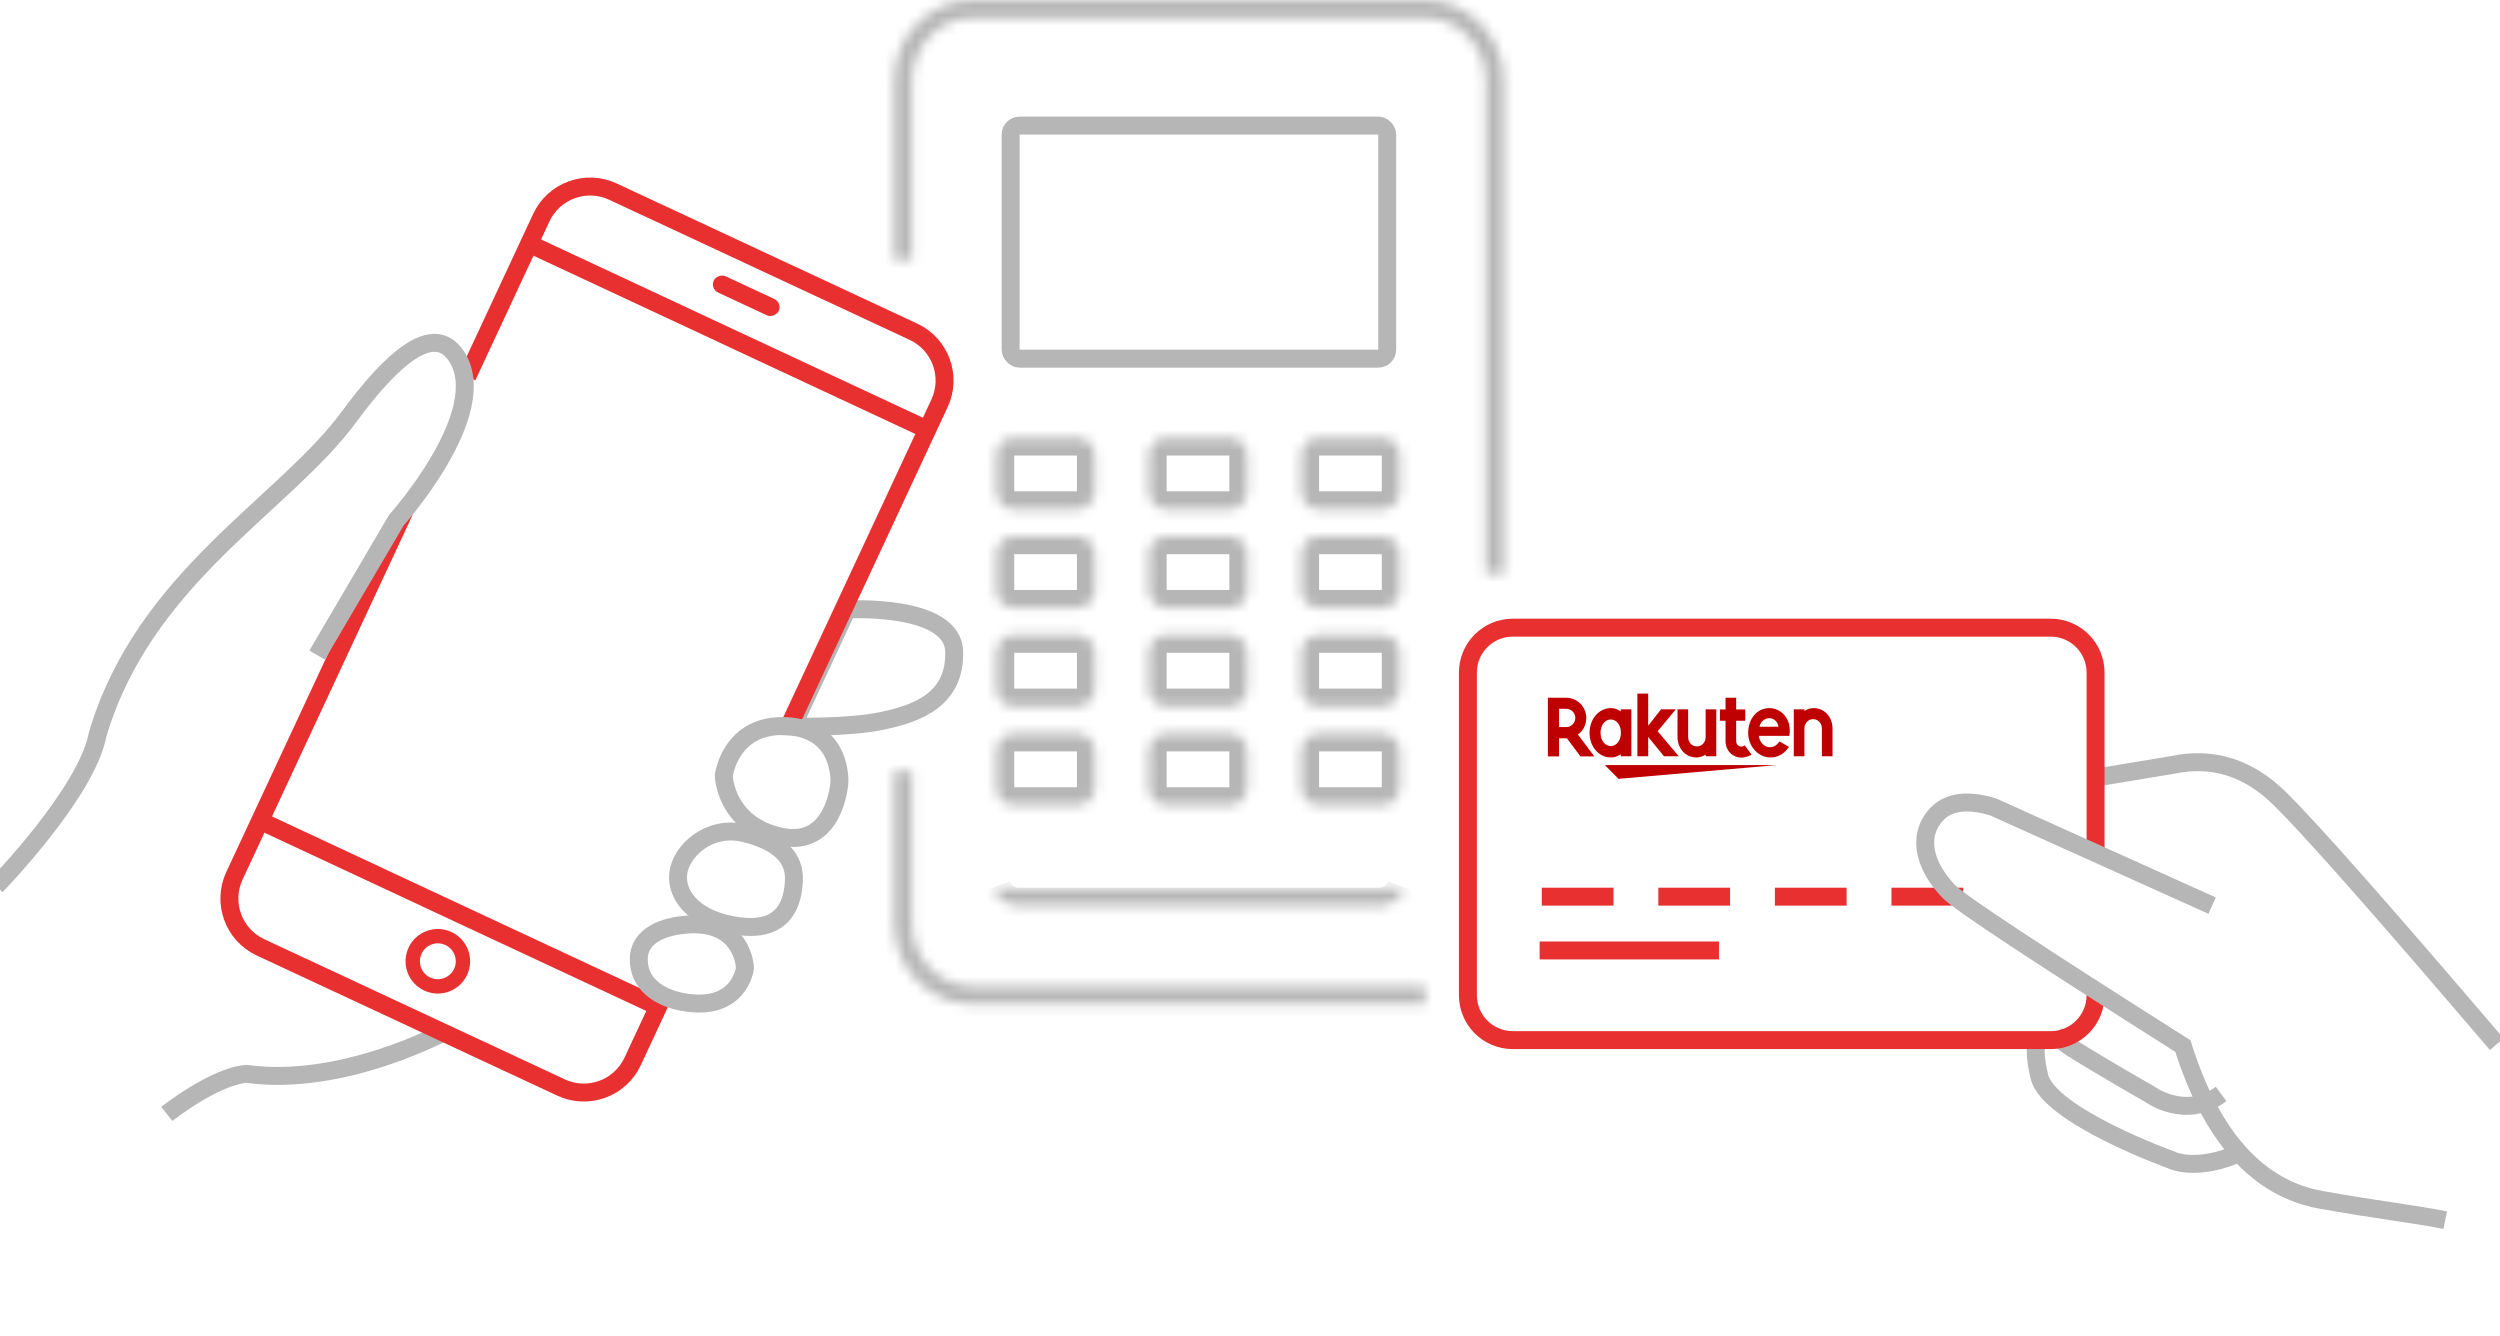 <svg width="247" height="132" viewBox="0 0 247 132" fill="none" xmlns="http://www.w3.org/2000/svg">
<g clip-path="url(#clip0_5031_77402)">
<mask id="path-1-inside-1_5031_77402" fill="white">
<path fill-rule="evenodd" clip-rule="evenodd" d="M96.097 1.774C92.812 1.774 90.105 4.525 90.105 7.974V25.692H88.331V7.974C88.331 3.595 91.783 0 96.097 0H140.808C145.122 0 148.574 3.595 148.574 7.974V56.698H146.8V7.974C146.8 4.525 144.092 1.774 140.808 1.774H96.097ZM90.105 76.188V91.248C90.105 94.697 92.812 97.448 96.097 97.448H138.229H140.808V99.222H138.229H96.097C91.783 99.222 88.331 95.627 88.331 91.248V76.188H90.105Z"/>
</mask>
<path d="M90.105 25.692V27.466H91.879V25.692H90.105ZM88.331 25.692H86.557V27.466H88.331V25.692ZM148.574 56.698V58.472H150.348V56.698H148.574ZM146.8 56.698H145.026V58.472H146.8V56.698ZM90.105 76.188H91.879V74.414H90.105V76.188ZM140.808 97.448H142.582V95.674H140.808V97.448ZM140.808 99.222V100.996H142.582V99.222H140.808ZM88.331 76.188V74.414H86.557V76.188H88.331ZM91.879 7.974C91.879 5.456 93.84 3.548 96.097 3.548V0C91.785 0 88.331 3.593 88.331 7.974H91.879ZM91.879 25.692V7.974H88.331V25.692H91.879ZM88.331 27.466H90.105V23.918H88.331V27.466ZM86.557 7.974V25.692H90.105V7.974H86.557ZM96.097 -1.774C90.752 -1.774 86.557 2.668 86.557 7.974H90.105C90.105 4.523 92.814 1.774 96.097 1.774V-1.774ZM140.808 -1.774H96.097V1.774H140.808V-1.774ZM150.348 7.974C150.348 2.668 146.153 -1.774 140.808 -1.774V1.774C144.091 1.774 146.8 4.523 146.8 7.974H150.348ZM150.348 56.698V7.974H146.8V56.698H150.348ZM146.8 58.472H148.574V54.924H146.8V58.472ZM145.026 7.974V56.698H148.574V7.974H145.026ZM140.808 3.548C143.065 3.548 145.026 5.456 145.026 7.974H148.574C148.574 3.593 145.12 0 140.808 0V3.548ZM96.097 3.548H140.808V0H96.097V3.548ZM91.879 91.248V76.188H88.331V91.248H91.879ZM96.097 95.674C93.84 95.674 91.879 93.766 91.879 91.248H88.331C88.331 95.629 91.785 99.222 96.097 99.222V95.674ZM138.229 95.674H96.097V99.222H138.229V95.674ZM140.808 95.674H138.229V99.222H140.808V95.674ZM142.582 99.222V97.448H139.034V99.222H142.582ZM138.229 100.996H140.808V97.448H138.229V100.996ZM96.097 100.996H138.229V97.448H96.097V100.996ZM86.557 91.248C86.557 96.555 90.752 100.996 96.097 100.996V97.448C92.814 97.448 90.105 94.699 90.105 91.248H86.557ZM86.557 76.188V91.248H90.105V76.188H86.557ZM90.105 74.414H88.331V77.962H90.105V74.414Z" fill="#B6B6B6" mask="url(#path-1-inside-1_5031_77402)"/>
<mask id="path-3-inside-2_5031_77402" fill="white">
<path fill-rule="evenodd" clip-rule="evenodd" d="M98.077 87.704C98.077 87.704 98.724 89.476 100.665 89.476C103.252 89.476 134.3 89.476 136.241 89.476C138.181 89.476 138.828 87.704 138.828 87.704"/>
</mask>
<path d="M98.077 87.704C96.411 88.312 96.411 88.313 96.411 88.314C96.411 88.314 96.412 88.315 96.412 88.316C96.412 88.317 96.413 88.318 96.413 88.319C96.414 88.322 96.415 88.324 96.416 88.326C96.418 88.332 96.42 88.337 96.422 88.343C96.427 88.356 96.432 88.369 96.439 88.385C96.451 88.416 96.467 88.455 96.487 88.499C96.526 88.588 96.581 88.702 96.653 88.833C96.794 89.092 97.014 89.437 97.333 89.786C97.988 90.504 99.082 91.25 100.665 91.25V87.702C100.307 87.702 100.107 87.562 99.954 87.394C99.868 87.3 99.805 87.202 99.765 87.129C99.746 87.094 99.734 87.07 99.731 87.061C99.729 87.057 99.729 87.058 99.731 87.063C99.732 87.066 99.734 87.07 99.736 87.075C99.737 87.078 99.738 87.081 99.739 87.084C99.74 87.086 99.741 87.088 99.741 87.09C99.742 87.091 99.742 87.092 99.743 87.093C99.743 87.093 99.743 87.094 99.743 87.094C99.743 87.095 99.744 87.096 98.077 87.704ZM100.665 91.25C100.67 91.25 100.675 91.25 100.68 91.25C100.685 91.25 100.691 91.25 100.696 91.25C100.702 91.25 100.707 91.25 100.713 91.25C100.719 91.25 100.724 91.25 100.73 91.25C100.736 91.25 100.742 91.25 100.748 91.25C100.755 91.25 100.761 91.25 100.767 91.25C100.773 91.25 100.78 91.25 100.786 91.25C100.793 91.25 100.8 91.25 100.806 91.25C100.813 91.25 100.82 91.25 100.827 91.25C100.834 91.25 100.841 91.25 100.848 91.25C100.855 91.25 100.863 91.25 100.87 91.25C100.877 91.25 100.885 91.25 100.893 91.25C100.9 91.25 100.908 91.25 100.916 91.25C100.923 91.25 100.931 91.25 100.939 91.25C100.947 91.25 100.956 91.25 100.964 91.25C100.972 91.25 100.98 91.25 100.989 91.25C100.997 91.25 101.006 91.25 101.014 91.25C101.023 91.25 101.032 91.25 101.04 91.25C101.049 91.25 101.058 91.25 101.067 91.25C101.076 91.25 101.085 91.25 101.095 91.25C101.104 91.25 101.113 91.25 101.123 91.25C101.132 91.25 101.141 91.25 101.151 91.25C101.161 91.25 101.17 91.25 101.18 91.25C101.19 91.25 101.2 91.25 101.21 91.25C101.22 91.25 101.23 91.25 101.24 91.25C101.251 91.25 101.261 91.25 101.271 91.25C101.282 91.25 101.292 91.25 101.303 91.25C101.313 91.25 101.324 91.25 101.335 91.25C101.346 91.25 101.357 91.25 101.368 91.25C101.379 91.25 101.39 91.25 101.401 91.25C101.412 91.25 101.423 91.25 101.435 91.25C101.446 91.25 101.458 91.25 101.469 91.25C101.481 91.25 101.492 91.25 101.504 91.25C101.516 91.25 101.528 91.25 101.54 91.25C101.552 91.25 101.564 91.25 101.576 91.25C101.588 91.25 101.6 91.25 101.612 91.25C101.625 91.25 101.637 91.25 101.65 91.25C101.662 91.25 101.675 91.25 101.687 91.25C101.7 91.25 101.713 91.25 101.726 91.25C101.739 91.25 101.752 91.25 101.765 91.25C101.778 91.25 101.791 91.25 101.804 91.25C101.817 91.25 101.831 91.25 101.844 91.25C101.857 91.25 101.871 91.25 101.885 91.25C101.898 91.25 101.912 91.25 101.926 91.25C101.939 91.25 101.953 91.25 101.967 91.25C101.981 91.25 101.995 91.25 102.009 91.25C102.023 91.25 102.038 91.25 102.052 91.25C102.066 91.25 102.081 91.25 102.095 91.25C102.11 91.25 102.124 91.25 102.139 91.25C102.154 91.25 102.168 91.25 102.183 91.25C102.198 91.25 102.213 91.25 102.228 91.25C102.243 91.25 102.258 91.25 102.273 91.25C102.288 91.25 102.304 91.25 102.319 91.25C102.334 91.25 102.35 91.25 102.365 91.25C102.381 91.25 102.397 91.25 102.412 91.25C102.428 91.25 102.444 91.25 102.46 91.25C102.475 91.25 102.491 91.25 102.507 91.25C102.523 91.25 102.54 91.25 102.556 91.25C102.572 91.25 102.588 91.25 102.605 91.25C102.621 91.25 102.637 91.25 102.654 91.25C102.671 91.25 102.687 91.25 102.704 91.25C102.721 91.25 102.737 91.25 102.754 91.25C102.771 91.25 102.788 91.25 102.805 91.25C102.822 91.25 102.839 91.25 102.856 91.25C102.874 91.25 102.891 91.25 102.908 91.25C102.926 91.25 102.943 91.25 102.961 91.25C102.978 91.25 102.996 91.25 103.013 91.25C103.031 91.25 103.049 91.25 103.067 91.25C103.084 91.25 103.102 91.25 103.12 91.25C103.138 91.25 103.156 91.25 103.175 91.25C103.193 91.25 103.211 91.25 103.229 91.25C103.248 91.25 103.266 91.25 103.284 91.25C103.303 91.25 103.321 91.25 103.34 91.25C103.359 91.25 103.377 91.25 103.396 91.25C103.415 91.25 103.434 91.25 103.453 91.25C103.472 91.25 103.491 91.25 103.51 91.25C103.529 91.25 103.548 91.25 103.567 91.25C103.586 91.25 103.606 91.25 103.625 91.25C103.644 91.25 103.664 91.25 103.683 91.25C103.703 91.25 103.723 91.25 103.742 91.25C103.762 91.25 103.782 91.25 103.802 91.25C103.821 91.25 103.841 91.25 103.861 91.25C103.881 91.25 103.901 91.25 103.921 91.25C103.941 91.25 103.962 91.25 103.982 91.25C104.002 91.25 104.023 91.25 104.043 91.25C104.063 91.25 104.084 91.25 104.104 91.25C104.125 91.25 104.146 91.25 104.166 91.25C104.187 91.25 104.208 91.25 104.229 91.25C104.249 91.25 104.27 91.25 104.291 91.25C104.312 91.25 104.333 91.25 104.354 91.25C104.376 91.25 104.397 91.25 104.418 91.25C104.439 91.25 104.461 91.25 104.482 91.25C104.503 91.25 104.525 91.25 104.546 91.25C104.568 91.25 104.59 91.25 104.611 91.25C104.633 91.25 104.655 91.25 104.677 91.25C104.698 91.25 104.72 91.25 104.742 91.25C104.764 91.25 104.786 91.25 104.808 91.25C104.83 91.25 104.852 91.25 104.875 91.25C104.897 91.25 104.919 91.25 104.941 91.25C104.964 91.25 104.986 91.25 105.009 91.25C105.031 91.25 105.054 91.25 105.076 91.25C105.099 91.25 105.122 91.25 105.144 91.25C105.167 91.25 105.19 91.25 105.213 91.25C105.236 91.25 105.259 91.25 105.282 91.25C105.305 91.25 105.328 91.25 105.351 91.25C105.374 91.25 105.397 91.25 105.42 91.25C105.444 91.25 105.467 91.25 105.49 91.25C105.514 91.25 105.537 91.25 105.561 91.25C105.584 91.25 105.608 91.25 105.631 91.25C105.655 91.25 105.679 91.25 105.702 91.25C105.726 91.25 105.75 91.25 105.774 91.25C105.798 91.25 105.822 91.25 105.846 91.25C105.87 91.25 105.894 91.25 105.918 91.25C105.942 91.25 105.966 91.25 105.99 91.25C106.014 91.25 106.039 91.25 106.063 91.25C106.087 91.25 106.112 91.25 106.136 91.25C106.161 91.25 106.185 91.25 106.21 91.25C106.235 91.25 106.259 91.25 106.284 91.25C106.309 91.25 106.333 91.25 106.358 91.25C106.383 91.25 106.408 91.25 106.433 91.25C106.458 91.25 106.483 91.25 106.508 91.25C106.533 91.25 106.558 91.25 106.583 91.25C106.608 91.25 106.633 91.25 106.659 91.25C106.684 91.25 106.709 91.25 106.735 91.25C106.76 91.25 106.786 91.25 106.811 91.25C106.837 91.25 106.862 91.25 106.888 91.25C106.913 91.25 106.939 91.25 106.965 91.25C106.99 91.25 107.016 91.25 107.042 91.25C107.068 91.25 107.094 91.25 107.12 91.25C107.145 91.25 107.171 91.25 107.197 91.25C107.224 91.25 107.25 91.25 107.276 91.25C107.302 91.25 107.328 91.25 107.354 91.25C107.381 91.25 107.407 91.25 107.433 91.25C107.46 91.25 107.486 91.25 107.512 91.25C107.539 91.25 107.565 91.25 107.592 91.25C107.618 91.25 107.645 91.25 107.672 91.25C107.698 91.25 107.725 91.25 107.752 91.25C107.779 91.25 107.805 91.25 107.832 91.25C107.859 91.25 107.886 91.25 107.913 91.25C107.94 91.25 107.967 91.25 107.994 91.25C108.021 91.25 108.048 91.25 108.075 91.25C108.102 91.25 108.13 91.25 108.157 91.25C108.184 91.25 108.211 91.25 108.239 91.25C108.266 91.25 108.293 91.25 108.321 91.25C108.348 91.25 108.376 91.25 108.403 91.25C108.431 91.25 108.458 91.25 108.486 91.25C108.513 91.25 108.541 91.25 108.569 91.25C108.597 91.25 108.624 91.25 108.652 91.25C108.68 91.25 108.708 91.25 108.736 91.25C108.764 91.25 108.791 91.25 108.819 91.25C108.847 91.25 108.875 91.25 108.903 91.25C108.932 91.25 108.96 91.25 108.988 91.25C109.016 91.25 109.044 91.25 109.072 91.25C109.101 91.25 109.129 91.25 109.157 91.25C109.186 91.25 109.214 91.25 109.242 91.25C109.271 91.25 109.299 91.25 109.328 91.25C109.356 91.25 109.385 91.25 109.413 91.25C109.442 91.25 109.47 91.25 109.499 91.25C109.528 91.25 109.556 91.25 109.585 91.25C109.614 91.25 109.643 91.25 109.671 91.25C109.7 91.25 109.729 91.25 109.758 91.25C109.787 91.25 109.816 91.25 109.845 91.25C109.874 91.25 109.903 91.25 109.932 91.25C109.961 91.25 109.99 91.25 110.019 91.25C110.048 91.25 110.077 91.25 110.107 91.25C110.136 91.25 110.165 91.25 110.194 91.25C110.224 91.25 110.253 91.25 110.282 91.25C110.312 91.25 110.341 91.25 110.37 91.25C110.4 91.25 110.429 91.25 110.459 91.25C110.488 91.25 110.518 91.25 110.547 91.25C110.577 91.25 110.607 91.25 110.636 91.25C110.666 91.25 110.696 91.25 110.725 91.25C110.755 91.25 110.785 91.25 110.815 91.25C110.844 91.25 110.874 91.25 110.904 91.25C110.934 91.25 110.964 91.25 110.994 91.25C111.024 91.25 111.054 91.25 111.084 91.25C111.114 91.25 111.144 91.25 111.174 91.25C111.204 91.25 111.234 91.25 111.264 91.25C111.294 91.25 111.324 91.25 111.354 91.25C111.384 91.25 111.415 91.25 111.445 91.25C111.475 91.25 111.505 91.25 111.536 91.25C111.566 91.25 111.596 91.25 111.627 91.25C111.657 91.25 111.687 91.25 111.718 91.25C111.748 91.25 111.779 91.25 111.809 91.25C111.84 91.25 111.87 91.25 111.901 91.25C111.931 91.25 111.962 91.25 111.993 91.25C112.023 91.25 112.054 91.25 112.084 91.25C112.115 91.25 112.146 91.25 112.176 91.25C112.207 91.25 112.238 91.25 112.269 91.25C112.299 91.25 112.33 91.25 112.361 91.25C112.392 91.25 112.423 91.25 112.454 91.25C112.485 91.25 112.515 91.25 112.546 91.25C112.577 91.25 112.608 91.25 112.639 91.25C112.67 91.25 112.701 91.25 112.732 91.25C112.763 91.25 112.794 91.25 112.825 91.25C112.857 91.25 112.888 91.25 112.919 91.25C112.95 91.25 112.981 91.25 113.012 91.25C113.043 91.25 113.075 91.25 113.106 91.25C113.137 91.25 113.168 91.25 113.2 91.25C113.231 91.25 113.262 91.25 113.294 91.25C113.325 91.25 113.356 91.25 113.388 91.25C113.419 91.25 113.45 91.25 113.482 91.25C113.513 91.25 113.545 91.25 113.576 91.25C113.608 91.25 113.639 91.25 113.671 91.25C113.702 91.25 113.734 91.25 113.765 91.25C113.797 91.25 113.828 91.25 113.86 91.25C113.891 91.25 113.923 91.25 113.955 91.25C113.986 91.25 114.018 91.25 114.05 91.25C114.081 91.25 114.113 91.25 114.145 91.25C114.176 91.25 114.208 91.25 114.24 91.25C114.271 91.25 114.303 91.25 114.335 91.25C114.367 91.25 114.399 91.25 114.43 91.25C114.462 91.25 114.494 91.25 114.526 91.25C114.558 91.25 114.59 91.25 114.621 91.25C114.653 91.25 114.685 91.25 114.717 91.25C114.749 91.25 114.781 91.25 114.813 91.25C114.845 91.25 114.877 91.25 114.909 91.25C114.941 91.25 114.973 91.25 115.005 91.25C115.037 91.25 115.069 91.25 115.101 91.25C115.133 91.25 115.165 91.25 115.197 91.25C115.229 91.25 115.261 91.25 115.293 91.25C115.325 91.25 115.357 91.25 115.39 91.25C115.422 91.25 115.454 91.25 115.486 91.25C115.518 91.25 115.55 91.25 115.582 91.25C115.615 91.25 115.647 91.25 115.679 91.25C115.711 91.25 115.743 91.25 115.776 91.25C115.808 91.25 115.84 91.25 115.872 91.25C115.905 91.25 115.937 91.25 115.969 91.25C116.001 91.25 116.034 91.25 116.066 91.25C116.098 91.25 116.13 91.25 116.163 91.25C116.195 91.25 116.227 91.25 116.26 91.25C116.292 91.25 116.324 91.25 116.357 91.25C116.389 91.25 116.421 91.25 116.454 91.25C116.486 91.25 116.518 91.25 116.551 91.25C116.583 91.25 116.616 91.25 116.648 91.25C116.68 91.25 116.713 91.25 116.745 91.25C116.778 91.25 116.81 91.25 116.842 91.25C116.875 91.25 116.907 91.25 116.94 91.25C116.972 91.25 117.005 91.25 117.037 91.25C117.07 91.25 117.102 91.25 117.134 91.25C117.167 91.25 117.199 91.25 117.232 91.25C117.264 91.25 117.297 91.25 117.329 91.25C117.362 91.25 117.394 91.25 117.427 91.25C117.459 91.25 117.492 91.25 117.524 91.25C117.557 91.25 117.589 91.25 117.622 91.25C117.654 91.25 117.687 91.25 117.719 91.25C117.752 91.25 117.784 91.25 117.817 91.25C117.849 91.25 117.882 91.25 117.914 91.25C117.947 91.25 117.979 91.25 118.012 91.25C118.044 91.25 118.077 91.25 118.11 91.25C118.142 91.25 118.175 91.25 118.207 91.25C118.24 91.25 118.272 91.25 118.305 91.25C118.337 91.25 118.37 91.25 118.402 91.25C118.435 91.25 118.467 91.25 118.5 91.25C118.532 91.25 118.565 91.25 118.598 91.25C118.63 91.25 118.663 91.25 118.695 91.25C118.728 91.25 118.76 91.25 118.793 91.25C118.825 91.25 118.858 91.25 118.89 91.25C118.923 91.25 118.955 91.25 118.988 91.25C119.02 91.25 119.053 91.25 119.085 91.25C119.118 91.25 119.15 91.25 119.183 91.25C119.215 91.25 119.248 91.25 119.28 91.25C119.313 91.25 119.345 91.25 119.378 91.25C119.41 91.25 119.443 91.25 119.475 91.25C119.508 91.25 119.54 91.25 119.573 91.25C119.605 91.25 119.638 91.25 119.67 91.25C119.703 91.25 119.735 91.25 119.768 91.25C119.8 91.25 119.833 91.25 119.865 91.25C119.897 91.25 119.93 91.25 119.962 91.25C119.995 91.25 120.027 91.25 120.06 91.25C120.092 91.25 120.124 91.25 120.157 91.25C120.189 91.25 120.222 91.25 120.254 91.25C120.286 91.25 120.319 91.25 120.351 91.25C120.383 91.25 120.416 91.25 120.448 91.25C120.481 91.25 120.513 91.25 120.545 91.25C120.578 91.25 120.61 91.25 120.642 91.25C120.674 91.25 120.707 91.25 120.739 91.25C120.771 91.25 120.804 91.25 120.836 91.25C120.868 91.25 120.9 91.25 120.933 91.25C120.965 91.25 120.997 91.25 121.029 91.25C121.062 91.25 121.094 91.25 121.126 91.25C121.158 91.25 121.19 91.25 121.223 91.25C121.255 91.25 121.287 91.25 121.319 91.25C121.351 91.25 121.383 91.25 121.415 91.25C121.448 91.25 121.48 91.25 121.512 91.25C121.544 91.25 121.576 91.25 121.608 91.25C121.64 91.25 121.672 91.25 121.704 91.25C121.736 91.25 121.768 91.25 121.8 91.25C121.832 91.25 121.864 91.25 121.896 91.25C121.928 91.25 121.96 91.25 121.992 91.25C122.024 91.25 122.056 91.25 122.088 91.25C122.12 91.25 122.152 91.25 122.184 91.25C122.216 91.25 122.248 91.25 122.279 91.25C122.311 91.25 122.343 91.25 122.375 91.25C122.407 91.25 122.438 91.25 122.47 91.25C122.502 91.25 122.534 91.25 122.566 91.25C122.597 91.25 122.629 91.25 122.661 91.25C122.692 91.25 122.724 91.25 122.756 91.25C122.787 91.25 122.819 91.25 122.851 91.25C122.882 91.25 122.914 91.25 122.946 91.25C122.977 91.25 123.009 91.25 123.04 91.25C123.072 91.25 123.103 91.25 123.135 91.25C123.166 91.25 123.198 91.25 123.229 91.25C123.261 91.25 123.292 91.25 123.324 91.25C123.355 91.25 123.387 91.25 123.418 91.25C123.449 91.25 123.481 91.25 123.512 91.25C123.543 91.25 123.575 91.25 123.606 91.25C123.637 91.25 123.669 91.25 123.7 91.25C123.731 91.25 123.762 91.25 123.793 91.25C123.825 91.25 123.856 91.25 123.887 91.25C123.918 91.25 123.949 91.25 123.98 91.25C124.011 91.25 124.042 91.25 124.074 91.25C124.105 91.25 124.136 91.25 124.167 91.25C124.198 91.25 124.229 91.25 124.259 91.25C124.29 91.25 124.321 91.25 124.352 91.25C124.383 91.25 124.414 91.25 124.445 91.25C124.476 91.25 124.507 91.25 124.537 91.25C124.568 91.25 124.599 91.25 124.63 91.25C124.66 91.25 124.691 91.25 124.722 91.25C124.752 91.25 124.783 91.25 124.814 91.25C124.844 91.25 124.875 91.25 124.905 91.25C124.936 91.25 124.966 91.25 124.997 91.25C125.027 91.25 125.058 91.25 125.088 91.25C125.119 91.25 125.149 91.25 125.18 91.25C125.21 91.25 125.24 91.25 125.271 91.25C125.301 91.25 125.331 91.25 125.362 91.25C125.392 91.25 125.422 91.25 125.452 91.25C125.482 91.25 125.513 91.25 125.543 91.25C125.573 91.25 125.603 91.25 125.633 91.25C125.663 91.25 125.693 91.25 125.723 91.25C125.753 91.25 125.783 91.25 125.813 91.25C125.843 91.25 125.873 91.25 125.903 91.25C125.933 91.25 125.962 91.25 125.992 91.25C126.022 91.25 126.052 91.25 126.081 91.25C126.111 91.25 126.141 91.25 126.171 91.25C126.2 91.25 126.23 91.25 126.259 91.25C126.289 91.25 126.319 91.25 126.348 91.25C126.378 91.25 126.407 91.25 126.437 91.25C126.466 91.25 126.495 91.25 126.525 91.25C126.554 91.25 126.583 91.25 126.613 91.25C126.642 91.25 126.671 91.25 126.701 91.25C126.73 91.25 126.759 91.25 126.788 91.25C126.817 91.25 126.846 91.25 126.875 91.25C126.904 91.25 126.934 91.25 126.963 91.25C126.991 91.25 127.02 91.25 127.049 91.25C127.078 91.25 127.107 91.25 127.136 91.25C127.165 91.25 127.194 91.25 127.222 91.25C127.251 91.25 127.28 91.25 127.309 91.25C127.337 91.25 127.366 91.25 127.394 91.25C127.423 91.25 127.452 91.25 127.48 91.25C127.509 91.25 127.537 91.25 127.565 91.25C127.594 91.25 127.622 91.25 127.651 91.25C127.679 91.25 127.707 91.25 127.736 91.25C127.764 91.25 127.792 91.25 127.82 91.25C127.848 91.25 127.876 91.25 127.905 91.25C127.933 91.25 127.961 91.25 127.989 91.25C128.017 91.25 128.045 91.25 128.073 91.25C128.1 91.25 128.128 91.25 128.156 91.25C128.184 91.25 128.212 91.25 128.239 91.25C128.267 91.25 128.295 91.25 128.322 91.25C128.35 91.25 128.378 91.25 128.405 91.25C128.433 91.25 128.46 91.25 128.488 91.25C128.515 91.25 128.543 91.25 128.57 91.25C128.597 91.25 128.625 91.25 128.652 91.25C128.679 91.25 128.706 91.25 128.734 91.25C128.761 91.25 128.788 91.25 128.815 91.25C128.842 91.25 128.869 91.25 128.896 91.25C128.923 91.25 128.95 91.25 128.977 91.25C129.004 91.25 129.03 91.25 129.057 91.25C129.084 91.25 129.111 91.25 129.137 91.25C129.164 91.25 129.191 91.25 129.217 91.25C129.244 91.25 129.27 91.25 129.297 91.25C129.323 91.25 129.35 91.25 129.376 91.25C129.402 91.25 129.429 91.25 129.455 91.25C129.481 91.25 129.508 91.25 129.534 91.25C129.56 91.25 129.586 91.25 129.612 91.25C129.638 91.25 129.664 91.25 129.69 91.25C129.716 91.25 129.742 91.25 129.768 91.25C129.794 91.25 129.819 91.25 129.845 91.25C129.871 91.25 129.897 91.25 129.922 91.25C129.948 91.25 129.973 91.25 129.999 91.25C130.024 91.25 130.05 91.25 130.075 91.25C130.101 91.25 130.126 91.25 130.151 91.25C130.177 91.25 130.202 91.25 130.227 91.25C130.252 91.25 130.277 91.25 130.302 91.25C130.328 91.25 130.353 91.25 130.378 91.25C130.403 91.25 130.427 91.25 130.452 91.25C130.477 91.25 130.502 91.25 130.527 91.25C130.551 91.25 130.576 91.25 130.601 91.25C130.625 91.25 130.65 91.25 130.674 91.25C130.699 91.25 130.723 91.25 130.748 91.25C130.772 91.25 130.796 91.25 130.821 91.25C130.845 91.25 130.869 91.25 130.893 91.25C130.917 91.25 130.941 91.25 130.965 91.25C130.989 91.25 131.013 91.25 131.037 91.25C131.061 91.25 131.085 91.25 131.109 91.25C131.133 91.25 131.156 91.25 131.18 91.25C131.204 91.25 131.227 91.25 131.251 91.25C131.274 91.25 131.298 91.25 131.321 91.25C131.345 91.25 131.368 91.25 131.391 91.25C131.415 91.25 131.438 91.25 131.461 91.25C131.484 91.25 131.507 91.25 131.53 91.25C131.553 91.25 131.576 91.25 131.599 91.25C131.622 91.25 131.645 91.25 131.668 91.25C131.69 91.25 131.713 91.25 131.736 91.25C131.758 91.25 131.781 91.25 131.803 91.25C131.826 91.25 131.848 91.25 131.871 91.25C131.893 91.25 131.915 91.25 131.938 91.25C131.96 91.25 131.982 91.25 132.004 91.25C132.026 91.25 132.048 91.25 132.07 91.25C132.092 91.25 132.114 91.25 132.136 91.25C132.158 91.25 132.18 91.25 132.201 91.25C132.223 91.25 132.245 91.25 132.266 91.25C132.288 91.25 132.309 91.25 132.331 91.25C132.352 91.25 132.374 91.25 132.395 91.25C132.416 91.25 132.438 91.25 132.459 91.25C132.48 91.25 132.501 91.25 132.522 91.25C132.543 91.25 132.564 91.25 132.585 91.25C132.606 91.25 132.626 91.25 132.647 91.25C132.668 91.25 132.689 91.25 132.709 91.25C132.73 91.25 132.75 91.25 132.771 91.25C132.791 91.25 132.812 91.25 132.832 91.25C132.852 91.25 132.872 91.25 132.893 91.25C132.913 91.25 132.933 91.25 132.953 91.25C132.973 91.25 132.993 91.25 133.013 91.25C133.032 91.25 133.052 91.25 133.072 91.25C133.092 91.25 133.111 91.25 133.131 91.25C133.15 91.25 133.17 91.25 133.189 91.25C133.209 91.25 133.228 91.25 133.247 91.25C133.267 91.25 133.286 91.25 133.305 91.25C133.324 91.25 133.343 91.25 133.362 91.25C133.381 91.25 133.4 91.25 133.419 91.25C133.438 91.25 133.456 91.25 133.475 91.25C133.494 91.25 133.512 91.25 133.531 91.25C133.549 91.25 133.568 91.25 133.586 91.25C133.604 91.25 133.623 91.25 133.641 91.25C133.659 91.25 133.677 91.25 133.695 91.25C133.713 91.25 133.731 91.25 133.749 91.25C133.767 91.25 133.785 91.25 133.802 91.25C133.82 91.25 133.838 91.25 133.855 91.25C133.873 91.25 133.89 91.25 133.908 91.25C133.925 91.25 133.942 91.25 133.96 91.25C133.977 91.25 133.994 91.25 134.011 91.25C134.028 91.25 134.045 91.25 134.062 91.25C134.079 91.25 134.096 91.25 134.113 91.25C134.129 91.25 134.146 91.25 134.163 91.25C134.179 91.25 134.196 91.25 134.212 91.25C134.228 91.25 134.245 91.25 134.261 91.25C134.277 91.25 134.293 91.25 134.309 91.25C134.326 91.25 134.342 91.25 134.357 91.25C134.373 91.25 134.389 91.25 134.405 91.25C134.421 91.25 134.436 91.25 134.452 91.25C134.467 91.25 134.483 91.25 134.498 91.25C134.514 91.25 134.529 91.25 134.544 91.25C134.56 91.25 134.575 91.25 134.59 91.25C134.605 91.25 134.62 91.25 134.635 91.25C134.65 91.25 134.664 91.25 134.679 91.25C134.694 91.25 134.708 91.25 134.723 91.25C134.737 91.25 134.752 91.25 134.766 91.25C134.781 91.25 134.795 91.25 134.809 91.25C134.823 91.25 134.837 91.25 134.851 91.25C134.865 91.25 134.879 91.25 134.893 91.25C134.907 91.25 134.921 91.25 134.934 91.25C134.948 91.25 134.961 91.25 134.975 91.25C134.988 91.25 135.002 91.25 135.015 91.25C135.028 91.25 135.041 91.25 135.055 91.25C135.068 91.25 135.081 91.25 135.094 91.25C135.106 91.25 135.119 91.25 135.132 91.25C135.145 91.25 135.157 91.25 135.17 91.25C135.182 91.25 135.195 91.25 135.207 91.25C135.22 91.25 135.232 91.25 135.244 91.25C135.256 91.25 135.268 91.25 135.28 91.25C135.292 91.25 135.304 91.25 135.316 91.25C135.328 91.25 135.34 91.25 135.351 91.25C135.363 91.25 135.374 91.25 135.386 91.25C135.397 91.25 135.408 91.25 135.42 91.25C135.431 91.25 135.442 91.25 135.453 91.25C135.464 91.25 135.475 91.25 135.486 91.25C135.497 91.25 135.507 91.25 135.518 91.25C135.529 91.25 135.539 91.25 135.55 91.25C135.56 91.25 135.571 91.25 135.581 91.25C135.591 91.25 135.601 91.25 135.611 91.25C135.621 91.25 135.631 91.25 135.641 91.25C135.651 91.25 135.661 91.25 135.671 91.25C135.68 91.25 135.69 91.25 135.699 91.25C135.709 91.25 135.718 91.25 135.727 91.25C135.737 91.25 135.746 91.25 135.755 91.25C135.764 91.25 135.773 91.25 135.782 91.25C135.791 91.25 135.799 91.25 135.808 91.25C135.817 91.25 135.825 91.25 135.834 91.25C135.842 91.25 135.851 91.25 135.859 91.25C135.867 91.25 135.875 91.25 135.883 91.25C135.892 91.25 135.899 91.25 135.907 91.25C135.915 91.25 135.923 91.25 135.931 91.25C135.938 91.25 135.946 91.25 135.953 91.25C135.961 91.25 135.968 91.25 135.975 91.25C135.982 91.25 135.99 91.25 135.997 91.25C136.004 91.25 136.011 91.25 136.017 91.25C136.024 91.25 136.031 91.25 136.038 91.25C136.044 91.25 136.051 91.25 136.057 91.25C136.063 91.25 136.07 91.25 136.076 91.25C136.082 91.25 136.088 91.25 136.094 91.25C136.1 91.25 136.106 91.25 136.112 91.25C136.117 91.25 136.123 91.25 136.129 91.25C136.134 91.25 136.14 91.25 136.145 91.25C136.15 91.25 136.155 91.25 136.161 91.25C136.166 91.25 136.171 91.25 136.176 91.25C136.18 91.25 136.185 91.25 136.19 91.25C136.195 91.25 136.199 91.25 136.204 91.25C136.208 91.25 136.212 91.25 136.217 91.25C136.221 91.25 136.225 91.25 136.229 91.25C136.233 91.25 136.237 91.25 136.241 91.25V87.702C136.237 87.702 136.233 87.702 136.229 87.702C136.225 87.702 136.221 87.702 136.217 87.702C136.212 87.702 136.208 87.702 136.204 87.702C136.199 87.702 136.195 87.702 136.19 87.702C136.185 87.702 136.18 87.702 136.176 87.702C136.171 87.702 136.166 87.702 136.161 87.702C136.155 87.702 136.15 87.702 136.145 87.702C136.14 87.702 136.134 87.702 136.129 87.702C136.123 87.702 136.117 87.702 136.112 87.702C136.106 87.702 136.1 87.702 136.094 87.702C136.088 87.702 136.082 87.702 136.076 87.702C136.07 87.702 136.063 87.702 136.057 87.702C136.051 87.702 136.044 87.702 136.038 87.702C136.031 87.702 136.024 87.702 136.017 87.702C136.011 87.702 136.004 87.702 135.997 87.702C135.99 87.702 135.982 87.702 135.975 87.702C135.968 87.702 135.961 87.702 135.953 87.702C135.946 87.702 135.938 87.702 135.931 87.702C135.923 87.702 135.915 87.702 135.907 87.702C135.899 87.702 135.892 87.702 135.883 87.702C135.875 87.702 135.867 87.702 135.859 87.702C135.851 87.702 135.842 87.702 135.834 87.702C135.825 87.702 135.817 87.702 135.808 87.702C135.799 87.702 135.791 87.702 135.782 87.702C135.773 87.702 135.764 87.702 135.755 87.702C135.746 87.702 135.737 87.702 135.727 87.702C135.718 87.702 135.709 87.702 135.699 87.702C135.69 87.702 135.68 87.702 135.671 87.702C135.661 87.702 135.651 87.702 135.641 87.702C135.631 87.702 135.621 87.702 135.611 87.702C135.601 87.702 135.591 87.702 135.581 87.702C135.571 87.702 135.56 87.702 135.55 87.702C135.539 87.702 135.529 87.702 135.518 87.702C135.507 87.702 135.497 87.702 135.486 87.702C135.475 87.702 135.464 87.702 135.453 87.702C135.442 87.702 135.431 87.702 135.42 87.702C135.408 87.702 135.397 87.702 135.386 87.702C135.374 87.702 135.363 87.702 135.351 87.702C135.34 87.702 135.328 87.702 135.316 87.702C135.304 87.702 135.292 87.702 135.28 87.702C135.268 87.702 135.256 87.702 135.244 87.702C135.232 87.702 135.22 87.702 135.207 87.702C135.195 87.702 135.182 87.702 135.17 87.702C135.157 87.702 135.145 87.702 135.132 87.702C135.119 87.702 135.106 87.702 135.094 87.702C135.081 87.702 135.068 87.702 135.055 87.702C135.041 87.702 135.028 87.702 135.015 87.702C135.002 87.702 134.988 87.702 134.975 87.702C134.961 87.702 134.948 87.702 134.934 87.702C134.921 87.702 134.907 87.702 134.893 87.702C134.879 87.702 134.865 87.702 134.851 87.702C134.837 87.702 134.823 87.702 134.809 87.702C134.795 87.702 134.781 87.702 134.766 87.702C134.752 87.702 134.737 87.702 134.723 87.702C134.708 87.702 134.694 87.702 134.679 87.702C134.664 87.702 134.65 87.702 134.635 87.702C134.62 87.702 134.605 87.702 134.59 87.702C134.575 87.702 134.56 87.702 134.544 87.702C134.529 87.702 134.514 87.702 134.498 87.702C134.483 87.702 134.467 87.702 134.452 87.702C134.436 87.702 134.421 87.702 134.405 87.702C134.389 87.702 134.373 87.702 134.357 87.702C134.342 87.702 134.326 87.702 134.309 87.702C134.293 87.702 134.277 87.702 134.261 87.702C134.245 87.702 134.228 87.702 134.212 87.702C134.196 87.702 134.179 87.702 134.163 87.702C134.146 87.702 134.129 87.702 134.113 87.702C134.096 87.702 134.079 87.702 134.062 87.702C134.045 87.702 134.028 87.702 134.011 87.702C133.994 87.702 133.977 87.702 133.96 87.702C133.942 87.702 133.925 87.702 133.908 87.702C133.89 87.702 133.873 87.702 133.855 87.702C133.838 87.702 133.82 87.702 133.802 87.702C133.785 87.702 133.767 87.702 133.749 87.702C133.731 87.702 133.713 87.702 133.695 87.702C133.677 87.702 133.659 87.702 133.641 87.702C133.623 87.702 133.604 87.702 133.586 87.702C133.568 87.702 133.549 87.702 133.531 87.702C133.512 87.702 133.494 87.702 133.475 87.702C133.456 87.702 133.438 87.702 133.419 87.702C133.4 87.702 133.381 87.702 133.362 87.702C133.343 87.702 133.324 87.702 133.305 87.702C133.286 87.702 133.267 87.702 133.247 87.702C133.228 87.702 133.209 87.702 133.189 87.702C133.17 87.702 133.15 87.702 133.131 87.702C133.111 87.702 133.092 87.702 133.072 87.702C133.052 87.702 133.032 87.702 133.013 87.702C132.993 87.702 132.973 87.702 132.953 87.702C132.933 87.702 132.913 87.702 132.893 87.702C132.872 87.702 132.852 87.702 132.832 87.702C132.812 87.702 132.791 87.702 132.771 87.702C132.75 87.702 132.73 87.702 132.709 87.702C132.689 87.702 132.668 87.702 132.647 87.702C132.626 87.702 132.606 87.702 132.585 87.702C132.564 87.702 132.543 87.702 132.522 87.702C132.501 87.702 132.48 87.702 132.459 87.702C132.438 87.702 132.416 87.702 132.395 87.702C132.374 87.702 132.352 87.702 132.331 87.702C132.309 87.702 132.288 87.702 132.266 87.702C132.245 87.702 132.223 87.702 132.201 87.702C132.18 87.702 132.158 87.702 132.136 87.702C132.114 87.702 132.092 87.702 132.07 87.702C132.048 87.702 132.026 87.702 132.004 87.702C131.982 87.702 131.96 87.702 131.938 87.702C131.915 87.702 131.893 87.702 131.871 87.702C131.848 87.702 131.826 87.702 131.803 87.702C131.781 87.702 131.758 87.702 131.736 87.702C131.713 87.702 131.69 87.702 131.668 87.702C131.645 87.702 131.622 87.702 131.599 87.702C131.576 87.702 131.553 87.702 131.53 87.702C131.507 87.702 131.484 87.702 131.461 87.702C131.438 87.702 131.415 87.702 131.391 87.702C131.368 87.702 131.345 87.702 131.321 87.702C131.298 87.702 131.274 87.702 131.251 87.702C131.227 87.702 131.204 87.702 131.18 87.702C131.156 87.702 131.133 87.702 131.109 87.702C131.085 87.702 131.061 87.702 131.037 87.702C131.013 87.702 130.989 87.702 130.965 87.702C130.941 87.702 130.917 87.702 130.893 87.702C130.869 87.702 130.845 87.702 130.821 87.702C130.796 87.702 130.772 87.702 130.748 87.702C130.723 87.702 130.699 87.702 130.674 87.702C130.65 87.702 130.625 87.702 130.601 87.702C130.576 87.702 130.551 87.702 130.527 87.702C130.502 87.702 130.477 87.702 130.452 87.702C130.427 87.702 130.403 87.702 130.378 87.702C130.353 87.702 130.328 87.702 130.302 87.702C130.277 87.702 130.252 87.702 130.227 87.702C130.202 87.702 130.177 87.702 130.151 87.702C130.126 87.702 130.101 87.702 130.075 87.702C130.05 87.702 130.024 87.702 129.999 87.702C129.973 87.702 129.948 87.702 129.922 87.702C129.897 87.702 129.871 87.702 129.845 87.702C129.819 87.702 129.794 87.702 129.768 87.702C129.742 87.702 129.716 87.702 129.69 87.702C129.664 87.702 129.638 87.702 129.612 87.702C129.586 87.702 129.56 87.702 129.534 87.702C129.508 87.702 129.481 87.702 129.455 87.702C129.429 87.702 129.402 87.702 129.376 87.702C129.35 87.702 129.323 87.702 129.297 87.702C129.27 87.702 129.244 87.702 129.217 87.702C129.191 87.702 129.164 87.702 129.137 87.702C129.111 87.702 129.084 87.702 129.057 87.702C129.03 87.702 129.004 87.702 128.977 87.702C128.95 87.702 128.923 87.702 128.896 87.702C128.869 87.702 128.842 87.702 128.815 87.702C128.788 87.702 128.761 87.702 128.734 87.702C128.706 87.702 128.679 87.702 128.652 87.702C128.625 87.702 128.597 87.702 128.57 87.702C128.543 87.702 128.515 87.702 128.488 87.702C128.46 87.702 128.433 87.702 128.405 87.702C128.378 87.702 128.35 87.702 128.322 87.702C128.295 87.702 128.267 87.702 128.239 87.702C128.212 87.702 128.184 87.702 128.156 87.702C128.128 87.702 128.1 87.702 128.073 87.702C128.045 87.702 128.017 87.702 127.989 87.702C127.961 87.702 127.933 87.702 127.905 87.702C127.876 87.702 127.848 87.702 127.82 87.702C127.792 87.702 127.764 87.702 127.736 87.702C127.707 87.702 127.679 87.702 127.651 87.702C127.622 87.702 127.594 87.702 127.565 87.702C127.537 87.702 127.509 87.702 127.48 87.702C127.452 87.702 127.423 87.702 127.394 87.702C127.366 87.702 127.337 87.702 127.309 87.702C127.28 87.702 127.251 87.702 127.222 87.702C127.194 87.702 127.165 87.702 127.136 87.702C127.107 87.702 127.078 87.702 127.049 87.702C127.02 87.702 126.991 87.702 126.963 87.702C126.934 87.702 126.904 87.702 126.875 87.702C126.846 87.702 126.817 87.702 126.788 87.702C126.759 87.702 126.73 87.702 126.701 87.702C126.671 87.702 126.642 87.702 126.613 87.702C126.583 87.702 126.554 87.702 126.525 87.702C126.495 87.702 126.466 87.702 126.437 87.702C126.407 87.702 126.378 87.702 126.348 87.702C126.319 87.702 126.289 87.702 126.259 87.702C126.23 87.702 126.2 87.702 126.171 87.702C126.141 87.702 126.111 87.702 126.081 87.702C126.052 87.702 126.022 87.702 125.992 87.702C125.962 87.702 125.933 87.702 125.903 87.702C125.873 87.702 125.843 87.702 125.813 87.702C125.783 87.702 125.753 87.702 125.723 87.702C125.693 87.702 125.663 87.702 125.633 87.702C125.603 87.702 125.573 87.702 125.543 87.702C125.513 87.702 125.482 87.702 125.452 87.702C125.422 87.702 125.392 87.702 125.362 87.702C125.331 87.702 125.301 87.702 125.271 87.702C125.24 87.702 125.21 87.702 125.18 87.702C125.149 87.702 125.119 87.702 125.088 87.702C125.058 87.702 125.027 87.702 124.997 87.702C124.966 87.702 124.936 87.702 124.905 87.702C124.875 87.702 124.844 87.702 124.814 87.702C124.783 87.702 124.752 87.702 124.722 87.702C124.691 87.702 124.66 87.702 124.63 87.702C124.599 87.702 124.568 87.702 124.537 87.702C124.507 87.702 124.476 87.702 124.445 87.702C124.414 87.702 124.383 87.702 124.352 87.702C124.321 87.702 124.29 87.702 124.259 87.702C124.229 87.702 124.198 87.702 124.167 87.702C124.136 87.702 124.105 87.702 124.074 87.702C124.042 87.702 124.011 87.702 123.98 87.702C123.949 87.702 123.918 87.702 123.887 87.702C123.856 87.702 123.825 87.702 123.793 87.702C123.762 87.702 123.731 87.702 123.7 87.702C123.669 87.702 123.637 87.702 123.606 87.702C123.575 87.702 123.543 87.702 123.512 87.702C123.481 87.702 123.449 87.702 123.418 87.702C123.387 87.702 123.355 87.702 123.324 87.702C123.292 87.702 123.261 87.702 123.229 87.702C123.198 87.702 123.166 87.702 123.135 87.702C123.103 87.702 123.072 87.702 123.04 87.702C123.009 87.702 122.977 87.702 122.946 87.702C122.914 87.702 122.882 87.702 122.851 87.702C122.819 87.702 122.787 87.702 122.756 87.702C122.724 87.702 122.692 87.702 122.661 87.702C122.629 87.702 122.597 87.702 122.566 87.702C122.534 87.702 122.502 87.702 122.47 87.702C122.438 87.702 122.407 87.702 122.375 87.702C122.343 87.702 122.311 87.702 122.279 87.702C122.248 87.702 122.216 87.702 122.184 87.702C122.152 87.702 122.12 87.702 122.088 87.702C122.056 87.702 122.024 87.702 121.992 87.702C121.96 87.702 121.928 87.702 121.896 87.702C121.864 87.702 121.832 87.702 121.8 87.702C121.768 87.702 121.736 87.702 121.704 87.702C121.672 87.702 121.64 87.702 121.608 87.702C121.576 87.702 121.544 87.702 121.512 87.702C121.48 87.702 121.448 87.702 121.415 87.702C121.383 87.702 121.351 87.702 121.319 87.702C121.287 87.702 121.255 87.702 121.223 87.702C121.19 87.702 121.158 87.702 121.126 87.702C121.094 87.702 121.062 87.702 121.029 87.702C120.997 87.702 120.965 87.702 120.933 87.702C120.9 87.702 120.868 87.702 120.836 87.702C120.804 87.702 120.771 87.702 120.739 87.702C120.707 87.702 120.674 87.702 120.642 87.702C120.61 87.702 120.578 87.702 120.545 87.702C120.513 87.702 120.481 87.702 120.448 87.702C120.416 87.702 120.383 87.702 120.351 87.702C120.319 87.702 120.286 87.702 120.254 87.702C120.222 87.702 120.189 87.702 120.157 87.702C120.124 87.702 120.092 87.702 120.06 87.702C120.027 87.702 119.995 87.702 119.962 87.702C119.93 87.702 119.897 87.702 119.865 87.702C119.833 87.702 119.8 87.702 119.768 87.702C119.735 87.702 119.703 87.702 119.67 87.702C119.638 87.702 119.605 87.702 119.573 87.702C119.54 87.702 119.508 87.702 119.475 87.702C119.443 87.702 119.41 87.702 119.378 87.702C119.345 87.702 119.313 87.702 119.28 87.702C119.248 87.702 119.215 87.702 119.183 87.702C119.15 87.702 119.118 87.702 119.085 87.702C119.053 87.702 119.02 87.702 118.988 87.702C118.955 87.702 118.923 87.702 118.89 87.702C118.858 87.702 118.825 87.702 118.793 87.702C118.76 87.702 118.728 87.702 118.695 87.702C118.663 87.702 118.63 87.702 118.598 87.702C118.565 87.702 118.532 87.702 118.5 87.702C118.467 87.702 118.435 87.702 118.402 87.702C118.37 87.702 118.337 87.702 118.305 87.702C118.272 87.702 118.24 87.702 118.207 87.702C118.175 87.702 118.142 87.702 118.11 87.702C118.077 87.702 118.044 87.702 118.012 87.702C117.979 87.702 117.947 87.702 117.914 87.702C117.882 87.702 117.849 87.702 117.817 87.702C117.784 87.702 117.752 87.702 117.719 87.702C117.687 87.702 117.654 87.702 117.622 87.702C117.589 87.702 117.557 87.702 117.524 87.702C117.492 87.702 117.459 87.702 117.427 87.702C117.394 87.702 117.362 87.702 117.329 87.702C117.297 87.702 117.264 87.702 117.232 87.702C117.199 87.702 117.167 87.702 117.134 87.702C117.102 87.702 117.07 87.702 117.037 87.702C117.005 87.702 116.972 87.702 116.94 87.702C116.907 87.702 116.875 87.702 116.842 87.702C116.81 87.702 116.778 87.702 116.745 87.702C116.713 87.702 116.68 87.702 116.648 87.702C116.616 87.702 116.583 87.702 116.551 87.702C116.518 87.702 116.486 87.702 116.454 87.702C116.421 87.702 116.389 87.702 116.357 87.702C116.324 87.702 116.292 87.702 116.26 87.702C116.227 87.702 116.195 87.702 116.163 87.702C116.13 87.702 116.098 87.702 116.066 87.702C116.034 87.702 116.001 87.702 115.969 87.702C115.937 87.702 115.905 87.702 115.872 87.702C115.84 87.702 115.808 87.702 115.776 87.702C115.743 87.702 115.711 87.702 115.679 87.702C115.647 87.702 115.615 87.702 115.582 87.702C115.55 87.702 115.518 87.702 115.486 87.702C115.454 87.702 115.422 87.702 115.39 87.702C115.357 87.702 115.325 87.702 115.293 87.702C115.261 87.702 115.229 87.702 115.197 87.702C115.165 87.702 115.133 87.702 115.101 87.702C115.069 87.702 115.037 87.702 115.005 87.702C114.973 87.702 114.941 87.702 114.909 87.702C114.877 87.702 114.845 87.702 114.813 87.702C114.781 87.702 114.749 87.702 114.717 87.702C114.685 87.702 114.653 87.702 114.621 87.702C114.59 87.702 114.558 87.702 114.526 87.702C114.494 87.702 114.462 87.702 114.43 87.702C114.399 87.702 114.367 87.702 114.335 87.702C114.303 87.702 114.271 87.702 114.24 87.702C114.208 87.702 114.176 87.702 114.145 87.702C114.113 87.702 114.081 87.702 114.05 87.702C114.018 87.702 113.986 87.702 113.955 87.702C113.923 87.702 113.891 87.702 113.86 87.702C113.828 87.702 113.797 87.702 113.765 87.702C113.734 87.702 113.702 87.702 113.671 87.702C113.639 87.702 113.608 87.702 113.576 87.702C113.545 87.702 113.513 87.702 113.482 87.702C113.45 87.702 113.419 87.702 113.388 87.702C113.356 87.702 113.325 87.702 113.294 87.702C113.262 87.702 113.231 87.702 113.2 87.702C113.168 87.702 113.137 87.702 113.106 87.702C113.075 87.702 113.043 87.702 113.012 87.702C112.981 87.702 112.95 87.702 112.919 87.702C112.888 87.702 112.857 87.702 112.825 87.702C112.794 87.702 112.763 87.702 112.732 87.702C112.701 87.702 112.67 87.702 112.639 87.702C112.608 87.702 112.577 87.702 112.546 87.702C112.515 87.702 112.485 87.702 112.454 87.702C112.423 87.702 112.392 87.702 112.361 87.702C112.33 87.702 112.299 87.702 112.269 87.702C112.238 87.702 112.207 87.702 112.176 87.702C112.146 87.702 112.115 87.702 112.084 87.702C112.054 87.702 112.023 87.702 111.993 87.702C111.962 87.702 111.931 87.702 111.901 87.702C111.87 87.702 111.84 87.702 111.809 87.702C111.779 87.702 111.748 87.702 111.718 87.702C111.687 87.702 111.657 87.702 111.627 87.702C111.596 87.702 111.566 87.702 111.536 87.702C111.505 87.702 111.475 87.702 111.445 87.702C111.415 87.702 111.384 87.702 111.354 87.702C111.324 87.702 111.294 87.702 111.264 87.702C111.234 87.702 111.204 87.702 111.174 87.702C111.144 87.702 111.114 87.702 111.084 87.702C111.054 87.702 111.024 87.702 110.994 87.702C110.964 87.702 110.934 87.702 110.904 87.702C110.874 87.702 110.844 87.702 110.815 87.702C110.785 87.702 110.755 87.702 110.725 87.702C110.696 87.702 110.666 87.702 110.636 87.702C110.607 87.702 110.577 87.702 110.547 87.702C110.518 87.702 110.488 87.702 110.459 87.702C110.429 87.702 110.4 87.702 110.37 87.702C110.341 87.702 110.312 87.702 110.282 87.702C110.253 87.702 110.224 87.702 110.194 87.702C110.165 87.702 110.136 87.702 110.107 87.702C110.077 87.702 110.048 87.702 110.019 87.702C109.99 87.702 109.961 87.702 109.932 87.702C109.903 87.702 109.874 87.702 109.845 87.702C109.816 87.702 109.787 87.702 109.758 87.702C109.729 87.702 109.7 87.702 109.671 87.702C109.643 87.702 109.614 87.702 109.585 87.702C109.556 87.702 109.528 87.702 109.499 87.702C109.47 87.702 109.442 87.702 109.413 87.702C109.385 87.702 109.356 87.702 109.328 87.702C109.299 87.702 109.271 87.702 109.242 87.702C109.214 87.702 109.186 87.702 109.157 87.702C109.129 87.702 109.101 87.702 109.072 87.702C109.044 87.702 109.016 87.702 108.988 87.702C108.96 87.702 108.932 87.702 108.903 87.702C108.875 87.702 108.847 87.702 108.819 87.702C108.791 87.702 108.764 87.702 108.736 87.702C108.708 87.702 108.68 87.702 108.652 87.702C108.624 87.702 108.597 87.702 108.569 87.702C108.541 87.702 108.513 87.702 108.486 87.702C108.458 87.702 108.431 87.702 108.403 87.702C108.376 87.702 108.348 87.702 108.321 87.702C108.293 87.702 108.266 87.702 108.239 87.702C108.211 87.702 108.184 87.702 108.157 87.702C108.13 87.702 108.102 87.702 108.075 87.702C108.048 87.702 108.021 87.702 107.994 87.702C107.967 87.702 107.94 87.702 107.913 87.702C107.886 87.702 107.859 87.702 107.832 87.702C107.805 87.702 107.779 87.702 107.752 87.702C107.725 87.702 107.698 87.702 107.672 87.702C107.645 87.702 107.618 87.702 107.592 87.702C107.565 87.702 107.539 87.702 107.512 87.702C107.486 87.702 107.46 87.702 107.433 87.702C107.407 87.702 107.381 87.702 107.354 87.702C107.328 87.702 107.302 87.702 107.276 87.702C107.25 87.702 107.224 87.702 107.197 87.702C107.171 87.702 107.145 87.702 107.12 87.702C107.094 87.702 107.068 87.702 107.042 87.702C107.016 87.702 106.99 87.702 106.965 87.702C106.939 87.702 106.913 87.702 106.888 87.702C106.862 87.702 106.837 87.702 106.811 87.702C106.786 87.702 106.76 87.702 106.735 87.702C106.709 87.702 106.684 87.702 106.659 87.702C106.633 87.702 106.608 87.702 106.583 87.702C106.558 87.702 106.533 87.702 106.508 87.702C106.483 87.702 106.458 87.702 106.433 87.702C106.408 87.702 106.383 87.702 106.358 87.702C106.333 87.702 106.309 87.702 106.284 87.702C106.259 87.702 106.235 87.702 106.21 87.702C106.185 87.702 106.161 87.702 106.136 87.702C106.112 87.702 106.087 87.702 106.063 87.702C106.039 87.702 106.014 87.702 105.99 87.702C105.966 87.702 105.942 87.702 105.918 87.702C105.894 87.702 105.87 87.702 105.846 87.702C105.822 87.702 105.798 87.702 105.774 87.702C105.75 87.702 105.726 87.702 105.702 87.702C105.679 87.702 105.655 87.702 105.631 87.702C105.608 87.702 105.584 87.702 105.561 87.702C105.537 87.702 105.514 87.702 105.49 87.702C105.467 87.702 105.444 87.702 105.42 87.702C105.397 87.702 105.374 87.702 105.351 87.702C105.328 87.702 105.305 87.702 105.282 87.702C105.259 87.702 105.236 87.702 105.213 87.702C105.19 87.702 105.167 87.702 105.144 87.702C105.122 87.702 105.099 87.702 105.076 87.702C105.054 87.702 105.031 87.702 105.009 87.702C104.986 87.702 104.964 87.702 104.941 87.702C104.919 87.702 104.897 87.702 104.875 87.702C104.852 87.702 104.83 87.702 104.808 87.702C104.786 87.702 104.764 87.702 104.742 87.702C104.72 87.702 104.698 87.702 104.677 87.702C104.655 87.702 104.633 87.702 104.611 87.702C104.59 87.702 104.568 87.702 104.546 87.702C104.525 87.702 104.503 87.702 104.482 87.702C104.461 87.702 104.439 87.702 104.418 87.702C104.397 87.702 104.376 87.702 104.354 87.702C104.333 87.702 104.312 87.702 104.291 87.702C104.27 87.702 104.249 87.702 104.229 87.702C104.208 87.702 104.187 87.702 104.166 87.702C104.146 87.702 104.125 87.702 104.104 87.702C104.084 87.702 104.063 87.702 104.043 87.702C104.023 87.702 104.002 87.702 103.982 87.702C103.962 87.702 103.941 87.702 103.921 87.702C103.901 87.702 103.881 87.702 103.861 87.702C103.841 87.702 103.821 87.702 103.802 87.702C103.782 87.702 103.762 87.702 103.742 87.702C103.723 87.702 103.703 87.702 103.683 87.702C103.664 87.702 103.644 87.702 103.625 87.702C103.606 87.702 103.586 87.702 103.567 87.702C103.548 87.702 103.529 87.702 103.51 87.702C103.491 87.702 103.472 87.702 103.453 87.702C103.434 87.702 103.415 87.702 103.396 87.702C103.377 87.702 103.359 87.702 103.34 87.702C103.321 87.702 103.303 87.702 103.284 87.702C103.266 87.702 103.248 87.702 103.229 87.702C103.211 87.702 103.193 87.702 103.175 87.702C103.156 87.702 103.138 87.702 103.12 87.702C103.102 87.702 103.084 87.702 103.067 87.702C103.049 87.702 103.031 87.702 103.013 87.702C102.996 87.702 102.978 87.702 102.961 87.702C102.943 87.702 102.926 87.702 102.908 87.702C102.891 87.702 102.874 87.702 102.856 87.702C102.839 87.702 102.822 87.702 102.805 87.702C102.788 87.702 102.771 87.702 102.754 87.702C102.737 87.702 102.721 87.702 102.704 87.702C102.687 87.702 102.671 87.702 102.654 87.702C102.637 87.702 102.621 87.702 102.605 87.702C102.588 87.702 102.572 87.702 102.556 87.702C102.54 87.702 102.523 87.702 102.507 87.702C102.491 87.702 102.475 87.702 102.46 87.702C102.444 87.702 102.428 87.702 102.412 87.702C102.397 87.702 102.381 87.702 102.365 87.702C102.35 87.702 102.334 87.702 102.319 87.702C102.304 87.702 102.288 87.702 102.273 87.702C102.258 87.702 102.243 87.702 102.228 87.702C102.213 87.702 102.198 87.702 102.183 87.702C102.168 87.702 102.154 87.702 102.139 87.702C102.124 87.702 102.11 87.702 102.095 87.702C102.081 87.702 102.066 87.702 102.052 87.702C102.038 87.702 102.023 87.702 102.009 87.702C101.995 87.702 101.981 87.702 101.967 87.702C101.953 87.702 101.939 87.702 101.926 87.702C101.912 87.702 101.898 87.702 101.885 87.702C101.871 87.702 101.857 87.702 101.844 87.702C101.831 87.702 101.817 87.702 101.804 87.702C101.791 87.702 101.778 87.702 101.765 87.702C101.752 87.702 101.739 87.702 101.726 87.702C101.713 87.702 101.7 87.702 101.687 87.702C101.675 87.702 101.662 87.702 101.65 87.702C101.637 87.702 101.625 87.702 101.612 87.702C101.6 87.702 101.588 87.702 101.576 87.702C101.564 87.702 101.552 87.702 101.54 87.702C101.528 87.702 101.516 87.702 101.504 87.702C101.492 87.702 101.481 87.702 101.469 87.702C101.458 87.702 101.446 87.702 101.435 87.702C101.423 87.702 101.412 87.702 101.401 87.702C101.39 87.702 101.379 87.702 101.368 87.702C101.357 87.702 101.346 87.702 101.335 87.702C101.324 87.702 101.313 87.702 101.303 87.702C101.292 87.702 101.282 87.702 101.271 87.702C101.261 87.702 101.251 87.702 101.24 87.702C101.23 87.702 101.22 87.702 101.21 87.702C101.2 87.702 101.19 87.702 101.18 87.702C101.17 87.702 101.161 87.702 101.151 87.702C101.141 87.702 101.132 87.702 101.123 87.702C101.113 87.702 101.104 87.702 101.095 87.702C101.085 87.702 101.076 87.702 101.067 87.702C101.058 87.702 101.049 87.702 101.04 87.702C101.032 87.702 101.023 87.702 101.014 87.702C101.006 87.702 100.997 87.702 100.989 87.702C100.98 87.702 100.972 87.702 100.964 87.702C100.956 87.702 100.947 87.702 100.939 87.702C100.931 87.702 100.923 87.702 100.916 87.702C100.908 87.702 100.9 87.702 100.893 87.702C100.885 87.702 100.877 87.702 100.87 87.702C100.863 87.702 100.855 87.702 100.848 87.702C100.841 87.702 100.834 87.702 100.827 87.702C100.82 87.702 100.813 87.702 100.806 87.702C100.8 87.702 100.793 87.702 100.786 87.702C100.78 87.702 100.773 87.702 100.767 87.702C100.761 87.702 100.755 87.702 100.748 87.702C100.742 87.702 100.736 87.702 100.73 87.702C100.724 87.702 100.719 87.702 100.713 87.702C100.707 87.702 100.702 87.702 100.696 87.702C100.691 87.702 100.685 87.702 100.68 87.702C100.675 87.702 100.67 87.702 100.665 87.702V91.25ZM136.241 91.25C137.824 91.25 138.917 90.504 139.572 89.786C139.891 89.437 140.111 89.092 140.253 88.833C140.325 88.702 140.379 88.588 140.418 88.499C140.438 88.455 140.454 88.416 140.467 88.385C140.473 88.369 140.478 88.356 140.483 88.343C140.485 88.337 140.487 88.332 140.489 88.326C140.49 88.324 140.491 88.322 140.492 88.319C140.492 88.318 140.493 88.317 140.493 88.316C140.494 88.315 140.494 88.314 140.494 88.314C140.494 88.313 140.495 88.312 138.828 87.704C137.162 87.096 137.162 87.095 137.162 87.094C137.162 87.094 137.163 87.093 137.163 87.093C137.163 87.092 137.163 87.091 137.164 87.09C137.164 87.088 137.165 87.086 137.166 87.084C137.167 87.081 137.168 87.078 137.169 87.075C137.171 87.07 137.173 87.066 137.174 87.063C137.176 87.058 137.176 87.057 137.175 87.061C137.171 87.07 137.16 87.094 137.141 87.129C137.101 87.202 137.037 87.3 136.952 87.394C136.798 87.562 136.598 87.702 136.241 87.702V91.25Z" fill="#B6B6B6" mask="url(#path-3-inside-2_5031_77402)"/>
<rect x="99.851" y="12.405" width="37.205" height="23.031" rx="0.887" stroke="#B6B6B6" stroke-width="1.774"/>
<mask id="path-6-inside-3_5031_77402" fill="white">
<path fill-rule="evenodd" clip-rule="evenodd" d="M100.205 43.233C99.225 43.233 98.431 44.027 98.431 45.007V48.546C98.431 49.526 99.225 50.32 100.205 50.32H106.401C107.381 50.32 108.175 49.526 108.175 48.546V45.007C108.175 44.027 107.381 43.233 106.401 43.233H100.205ZM115.265 43.233C114.285 43.233 113.491 44.027 113.491 45.007V48.546C113.491 49.526 114.285 50.32 115.265 50.32H121.462C122.442 50.32 123.236 49.526 123.236 48.546V45.007C123.236 44.027 122.442 43.233 121.462 43.233H115.265ZM128.552 45.007C128.552 44.027 129.346 43.233 130.326 43.233H136.522C137.502 43.233 138.297 44.027 138.297 45.007V48.546C138.297 49.526 137.502 50.32 136.522 50.32H130.326C129.346 50.32 128.552 49.526 128.552 48.546V45.007ZM100.205 52.978C99.225 52.978 98.431 53.772 98.431 54.752V58.291C98.431 59.271 99.225 60.065 100.205 60.065H106.401C107.381 60.065 108.175 59.271 108.175 58.291V54.752C108.175 53.772 107.381 52.978 106.401 52.978H100.205ZM113.491 54.752C113.491 53.772 114.285 52.978 115.265 52.978H121.462C122.442 52.978 123.236 53.772 123.236 54.752V58.291C123.236 59.271 122.442 60.065 121.462 60.065H115.265C114.285 60.065 113.491 59.271 113.491 58.291V54.752ZM130.326 52.978C129.346 52.978 128.552 53.772 128.552 54.752V58.291C128.552 59.271 129.346 60.065 130.326 60.065H136.522C137.502 60.065 138.297 59.271 138.297 58.291V54.752C138.297 53.772 137.502 52.978 136.522 52.978H130.326ZM98.431 64.496C98.431 63.516 99.225 62.722 100.205 62.722H106.401C107.381 62.722 108.175 63.516 108.175 64.496V68.035C108.175 69.015 107.381 69.809 106.401 69.809H100.205C99.225 69.809 98.431 69.015 98.431 68.035V64.496ZM115.265 62.722C114.285 62.722 113.491 63.516 113.491 64.496V68.035C113.491 69.015 114.285 69.809 115.265 69.809H121.462C122.442 69.809 123.236 69.015 123.236 68.035V64.496C123.236 63.516 122.442 62.722 121.462 62.722H115.265ZM128.552 64.496C128.552 63.516 129.346 62.722 130.326 62.722H136.522C137.502 62.722 138.297 63.516 138.297 64.496V68.035C138.297 69.015 137.502 69.809 136.522 69.809H130.326C129.346 69.809 128.552 69.015 128.552 68.035V64.496ZM100.205 72.467C99.225 72.467 98.431 73.261 98.431 74.241V77.78C98.431 78.76 99.225 79.554 100.205 79.554H106.401C107.381 79.554 108.175 78.76 108.175 77.78V74.241C108.175 73.261 107.381 72.467 106.401 72.467H100.205ZM113.491 74.241C113.491 73.261 114.285 72.467 115.265 72.467H121.462C122.442 72.467 123.236 73.261 123.236 74.241V77.78C123.236 78.76 122.442 79.554 121.462 79.554H115.265C114.285 79.554 113.491 78.76 113.491 77.78V74.241ZM130.326 72.467C129.346 72.467 128.552 73.261 128.552 74.241V77.78C128.552 78.76 129.346 79.554 130.326 79.554H136.522C137.502 79.554 138.297 78.76 138.297 77.78V74.241C138.297 73.261 137.502 72.467 136.522 72.467H130.326Z"/>
</mask>
<path d="M100.205 45.007V45.007V41.459C98.245 41.459 96.657 43.047 96.657 45.007H100.205ZM100.205 48.546V45.007H96.657V48.546H100.205ZM100.205 48.546L100.205 48.546H96.657C96.657 50.505 98.245 52.094 100.205 52.094V48.546ZM106.401 48.546H100.205V52.094H106.401V48.546ZM106.401 48.546L106.401 48.546V52.094C108.361 52.094 109.949 50.505 109.949 48.546H106.401ZM106.401 45.007V48.546H109.949V45.007H106.401ZM106.401 45.007L106.401 45.007H109.949C109.949 43.047 108.361 41.459 106.401 41.459V45.007ZM100.205 45.007H106.401V41.459H100.205V45.007ZM115.265 45.007V45.007V41.459C113.306 41.459 111.717 43.047 111.717 45.007H115.265ZM115.265 48.546V45.007H111.717V48.546H115.265ZM115.265 48.546V48.546H111.717C111.717 50.505 113.306 52.094 115.265 52.094V48.546ZM121.462 48.546H115.265V52.094H121.462V48.546ZM121.462 48.546V48.546V52.094C123.421 52.094 125.01 50.505 125.01 48.546H121.462ZM121.462 45.007V48.546H125.01V45.007H121.462ZM121.462 45.007V45.007H125.01C125.01 43.047 123.422 41.459 121.462 41.459V45.007ZM115.265 45.007H121.462V41.459H115.265V45.007ZM130.326 41.459C128.366 41.459 126.778 43.047 126.778 45.007H130.326V45.007V41.459ZM136.522 41.459H130.326V45.007H136.522V41.459ZM140.071 45.007C140.071 43.047 138.482 41.459 136.522 41.459V45.007V45.007H140.071ZM140.071 48.546V45.007H136.522V48.546H140.071ZM136.522 52.094C138.482 52.094 140.071 50.505 140.071 48.546H136.522V48.546V52.094ZM130.326 52.094H136.522V48.546H130.326V52.094ZM126.778 48.546C126.778 50.505 128.366 52.094 130.326 52.094V48.546V48.546H126.778ZM126.778 45.007V48.546H130.326V45.007H126.778ZM100.205 54.752V54.752V51.204C98.245 51.204 96.657 52.792 96.657 54.752H100.205ZM100.205 58.291V54.752H96.657V58.291H100.205ZM100.205 58.291H100.205H96.657C96.657 60.25 98.245 61.839 100.205 61.839V58.291ZM106.401 58.291H100.205V61.839H106.401V58.291ZM106.401 58.291L106.401 58.291V61.839C108.361 61.839 109.949 60.25 109.949 58.291H106.401ZM106.401 54.752V58.291H109.949V54.752H106.401ZM106.401 54.752H106.401H109.949C109.949 52.792 108.361 51.204 106.401 51.204V54.752ZM100.205 54.752H106.401V51.204H100.205V54.752ZM115.265 51.204C113.306 51.204 111.717 52.792 111.717 54.752H115.265V54.752V51.204ZM121.462 51.204H115.265V54.752H121.462V51.204ZM125.01 54.752C125.01 52.792 123.422 51.204 121.462 51.204V54.752H125.01ZM125.01 58.291V54.752H121.462V58.291H125.01ZM121.462 61.839C123.422 61.839 125.01 60.25 125.01 58.291H121.462V58.291V61.839ZM115.265 61.839H121.462V58.291H115.265V61.839ZM111.717 58.291C111.717 60.25 113.306 61.839 115.265 61.839V58.291H111.717ZM111.717 54.752V58.291H115.265V54.752H111.717ZM130.326 54.752V54.752V51.204C128.366 51.204 126.778 52.792 126.778 54.752H130.326ZM130.326 58.291V54.752H126.778V58.291H130.326ZM130.326 58.291H126.778C126.778 60.25 128.366 61.839 130.326 61.839V58.291ZM136.522 58.291H130.326V61.839H136.522V58.291ZM136.522 58.291V58.291V61.839C138.482 61.839 140.071 60.25 140.071 58.291H136.522ZM136.522 54.752V58.291H140.071V54.752H136.522ZM136.522 54.752H140.071C140.071 52.792 138.482 51.204 136.522 51.204V54.752ZM130.326 54.752H136.522V51.204H130.326V54.752ZM100.205 60.948C98.245 60.948 96.657 62.537 96.657 64.496H100.205V60.948ZM106.401 60.948H100.205V64.496H106.401V60.948ZM109.949 64.496C109.949 62.537 108.361 60.948 106.401 60.948V64.496H106.401H109.949ZM109.949 68.035V64.496H106.401V68.035H109.949ZM106.401 71.583C108.361 71.583 109.949 69.995 109.949 68.035H106.401H106.401V71.583ZM100.205 71.583H106.401V68.035H100.205V71.583ZM96.657 68.035C96.657 69.995 98.245 71.583 100.205 71.583V68.035H100.205H96.657ZM96.657 64.496V68.035H100.205V64.496H96.657ZM115.265 64.496V60.948C113.306 60.948 111.717 62.537 111.717 64.496H115.265ZM115.265 68.035V64.496H111.717V68.035H115.265ZM115.265 68.035H111.717C111.717 69.995 113.306 71.583 115.265 71.583V68.035ZM121.462 68.035H115.265V71.583H121.462V68.035ZM121.462 68.035V71.583C123.422 71.583 125.01 69.995 125.01 68.035H121.462ZM121.462 64.496V68.035H125.01V64.496H121.462ZM121.462 64.496H125.01C125.01 62.537 123.422 60.948 121.462 60.948V64.496ZM115.265 64.496H121.462V60.948H115.265V64.496ZM130.326 60.948C128.366 60.948 126.778 62.537 126.778 64.496H130.326V60.948ZM136.522 60.948H130.326V64.496H136.522V60.948ZM140.071 64.496C140.071 62.537 138.482 60.948 136.522 60.948V64.496H140.071ZM140.071 68.035V64.496H136.522V68.035H140.071ZM136.522 71.583C138.482 71.583 140.071 69.995 140.071 68.035H136.522V71.583ZM130.326 71.583H136.522V68.035H130.326V71.583ZM126.778 68.035C126.778 69.995 128.366 71.583 130.326 71.583V68.035H126.778ZM126.778 64.496V68.035H130.326V64.496H126.778ZM100.205 74.241V70.693C98.245 70.693 96.657 72.282 96.657 74.241H100.205ZM100.205 77.78V74.241H96.657V77.78H100.205ZM100.205 77.78H100.205H96.657C96.657 79.74 98.245 81.328 100.205 81.328V77.78ZM106.401 77.78H100.205V81.328H106.401V77.78ZM106.401 77.78H106.401V81.328C108.361 81.328 109.949 79.74 109.949 77.78H106.401ZM106.401 74.241V77.78H109.949V74.241H106.401ZM106.401 74.241H106.401H109.949C109.949 72.282 108.361 70.693 106.401 70.693V74.241ZM100.205 74.241H106.401V70.693H100.205V74.241ZM115.265 70.693C113.306 70.693 111.717 72.281 111.717 74.241H115.265V70.693ZM121.462 70.693H115.265V74.241H121.462V70.693ZM125.01 74.241C125.01 72.281 123.422 70.693 121.462 70.693V74.241H125.01ZM125.01 77.78V74.241H121.462V77.78H125.01ZM121.462 81.328C123.422 81.328 125.01 79.74 125.01 77.78H121.462V81.328ZM115.265 81.328H121.462V77.78H115.265V81.328ZM111.717 77.78C111.717 79.74 113.306 81.328 115.265 81.328V77.78H111.717ZM111.717 74.241V77.78H115.265V74.241H111.717ZM130.326 74.241V70.693C128.366 70.693 126.778 72.281 126.778 74.241H130.326ZM130.326 77.78V74.241H126.778V77.78H130.326ZM130.326 77.78H126.778C126.778 79.74 128.366 81.328 130.326 81.328V77.78ZM136.522 77.78H130.326V81.328H136.522V77.78ZM136.522 77.78V81.328C138.482 81.328 140.071 79.74 140.071 77.78H136.522ZM136.522 74.241V77.78H140.071V74.241H136.522ZM136.522 74.241H140.071C140.071 72.281 138.482 70.693 136.522 70.693V74.241ZM130.326 74.241H136.522V70.693H130.326V74.241Z" fill="#B6B6B6" mask="url(#path-6-inside-3_5031_77402)"/>
<path fill-rule="evenodd" clip-rule="evenodd" d="M83.697 60.215C83.697 60.215 94.143 59.613 94.273 64.365C94.403 69.118 90.636 70.489 87.168 71.218C83.7 71.947 78.305 71.777 78.305 71.777L83.697 60.215Z" stroke="#B6B6B6" stroke-width="1.774"/>
<path d="M44.039 101.879C44.039 101.879 33.898 107.422 24.35 106.097C21.137 106.359 16.482 110.053 16.482 110.053" stroke="#B6B6B6" stroke-width="1.774"/>
<path d="M65.567 98.304L62.505 104.871C61.263 107.535 58.096 108.688 55.432 107.445L25.738 93.599C23.074 92.356 21.921 89.19 23.163 86.526L39.964 50.498M77.699 72.287L92.825 39.85C94.067 37.186 92.915 34.019 90.251 32.777L60.556 18.93C57.892 17.688 54.726 18.84 53.483 21.504L46.16 37.209" stroke="#E93030" stroke-width="1.774"/>
<rect width="44.294" height="1.772" transform="matrix(-0.906 -0.423 -0.423 0.906 92.299 41.794)" fill="#E93030"/>
<rect width="44.294" height="1.772" transform="matrix(-0.906 -0.423 -0.423 0.906 65.717 98.8)" fill="#E93030"/>
<rect width="7.087" height="1.772" rx="0.886" transform="matrix(-0.906 -0.423 -0.423 0.906 77.311 29.918)" fill="#E93030"/>
<path fill-rule="evenodd" clip-rule="evenodd" d="M42.21 97.222C40.968 96.643 40.431 95.168 41.01 93.926C41.589 92.684 43.065 92.147 44.307 92.726C45.548 93.305 46.085 94.781 45.506 96.022C44.927 97.264 43.452 97.801 42.21 97.222Z" stroke="#E93030" stroke-width="1.419"/>
<path fill-rule="evenodd" clip-rule="evenodd" d="M82.933 77.309C82.933 77.309 83.262 72.024 77.708 71.744C72.154 71.465 71.508 76.637 71.508 76.637C71.508 76.637 71.631 81.422 77.073 82.645C82.515 83.867 82.933 77.309 82.933 77.309Z" stroke="#B6B6B6" stroke-width="1.774"/>
<path fill-rule="evenodd" clip-rule="evenodd" d="M78.44 86.943C78.528 84.828 77.069 83.176 73.558 82.321C70.047 81.465 67.264 84.078 67.008 86.304C66.752 88.531 68.722 91.013 73.175 91.526C77.628 92.038 78.352 89.058 78.44 86.943Z" stroke="#B6B6B6" stroke-width="1.774"/>
<path fill-rule="evenodd" clip-rule="evenodd" d="M73.604 95.636C73.604 95.636 73.474 90.884 67.78 91.356C64.811 91.603 63.171 92.849 63.114 94.654C63.034 97.215 65.13 98.547 67.354 98.978C73.092 100.089 73.604 95.636 73.604 95.636Z" stroke="#B6B6B6" stroke-width="1.774"/>
<path d="M31.33 64.723L39.167 51.383C39.167 51.383 48.768 40.677 45.077 35.163C42.795 31.753 38.616 35.562 34.492 41.174C28.072 49.91 14.24 57.006 9.638 72.594C8.557 78.345 -0.383 87.526 -0.383 87.526" stroke="#B6B6B6" stroke-width="1.774"/>
<path d="M206.953 76.848L214.641 75.575C218.628 74.726 222.187 75.858 225.319 78.971C228.452 82.084 235.57 90.149 246.676 103.167" stroke="#B6B6B6" stroke-width="1.774"/>
<path d="M201.236 102.764C201.079 103.419 201.044 104.528 201.491 106.376C202.424 110.235 214.466 114.579 214.466 114.579C214.466 114.579 216.92 115.894 221.443 113.838" stroke="#B6B6B6" stroke-width="1.774"/>
<path d="M219.444 108.08C215.9 110.737 212.356 108.08 212.356 108.08C212.356 108.08 207.987 105.615 204.635 103.504C203.993 103.1 203.474 102.65 203.055 102.185" stroke="#B6B6B6" stroke-width="1.774"/>
<path d="M207.042 84.511V66.449C207.042 63.999 205.056 62.013 202.606 62.013H149.464C147.015 62.013 145.029 63.999 145.029 66.449V98.329C145.029 100.779 147.015 102.764 149.464 102.764H202.606C205.056 102.764 207.042 100.779 207.042 98.329V97.671" stroke="#E93030" stroke-width="1.774"/>
<rect x="152.115" y="93.019" width="17.718" height="1.772" fill="#E93030"/>
<rect x="152.328" y="87.704" width="7.087" height="1.772" fill="#E93030"/>
<rect x="163.844" y="87.704" width="7.087" height="1.772" fill="#E93030"/>
<rect x="175.361" y="87.704" width="7.087" height="1.772" fill="#E93030"/>
<rect x="186.877" y="87.704" width="7.087" height="1.772" fill="#E93030"/>
<path d="M175.548 75.587H158.555L159.91 76.95L175.548 75.587Z" fill="#BF0000"/>
<path fill-rule="evenodd" clip-rule="evenodd" d="M160.13 70.285V70.081H161.181V74.717H160.13V74.513C159.825 74.717 159.537 74.837 159.148 74.837C157.945 74.837 157.047 73.746 157.047 72.399C157.047 71.052 157.962 69.961 159.148 69.961C159.537 69.961 159.809 70.081 160.13 70.285ZM158.131 72.399C158.131 73.132 158.554 73.712 159.147 73.712C159.723 73.712 160.147 73.132 160.147 72.399C160.147 71.666 159.74 71.086 159.147 71.086C158.554 71.086 158.131 71.666 158.131 72.399Z" fill="#BF0000"/>
<path d="M168.517 70.081V72.808C168.517 73.32 168.161 73.746 167.653 73.746C167.145 73.746 166.789 73.32 166.789 72.808V70.081H165.738V72.808C165.738 73.933 166.501 74.837 167.619 74.837C168.127 74.837 168.517 74.547 168.517 74.547V74.718H169.567V70.081H168.517Z" fill="#BF0000"/>
<path d="M178.275 74.717V71.99C178.275 71.479 178.631 71.052 179.139 71.052C179.647 71.052 180.003 71.479 180.003 71.99V74.717H181.054V71.99C181.054 70.865 180.291 69.961 179.173 69.961C178.665 69.961 178.275 70.251 178.275 70.251V70.081H177.225V74.717H178.275Z" fill="#BF0000"/>
<path fill-rule="evenodd" clip-rule="evenodd" d="M154.031 72.945V74.734H152.93V68.939H154.743C155.827 68.939 156.725 69.825 156.725 70.933C156.725 71.615 156.403 72.212 155.895 72.57L157.521 74.734H156.149L154.81 72.945H154.031ZM154.743 70.029H154.031V71.837H154.743C155.234 71.837 155.641 71.427 155.641 70.933C155.641 70.439 155.234 70.029 154.743 70.029Z" fill="#BF0000"/>
<path d="M172.381 73.644C172.279 73.712 172.16 73.763 172.025 73.763C171.855 73.763 171.533 73.627 171.533 73.201V71.206H172.431V70.098H171.533V68.939H170.483V70.098H169.924V71.206H170.483V73.201C170.483 74.24 171.262 74.854 172.042 74.854C172.33 74.854 172.736 74.752 173.058 74.564L172.381 73.644Z" fill="#BF0000"/>
<path d="M163.773 72.246L165.569 70.081H164.112L162.841 71.7V68.529H161.773V74.717H162.841V72.808L164.4 74.717H165.857L163.773 72.246Z" fill="#BF0000"/>
<path fill-rule="evenodd" clip-rule="evenodd" d="M172.719 72.399C172.719 71.035 173.583 69.961 174.803 69.961C175.989 69.961 177.073 71.052 176.785 72.706H173.769C173.905 73.78 175.108 74.308 175.819 73.251L176.751 73.797C176.158 74.649 175.463 74.837 174.904 74.837C173.803 74.837 172.719 73.831 172.719 72.399ZM175.719 71.802H173.838C174.058 70.712 175.515 70.643 175.719 71.802Z" fill="#BF0000"/>
<path d="M218.557 89.476L196.89 79.71C194.045 78.866 192.054 79.288 190.916 80.977C189.209 83.509 190.916 86.464 192.623 88.152C193.761 89.278 201.442 94.343 215.666 103.348C218.511 112.353 223.063 117.418 229.321 118.544C234.881 119.543 238.645 119.951 241.587 120.556" stroke="#B6B6B6" stroke-width="1.774"/>
</g>
<defs>
<clipPath id="clip0_5031_77402">
<rect width="247" height="132" fill="white"/>
</clipPath>
</defs>
</svg>

